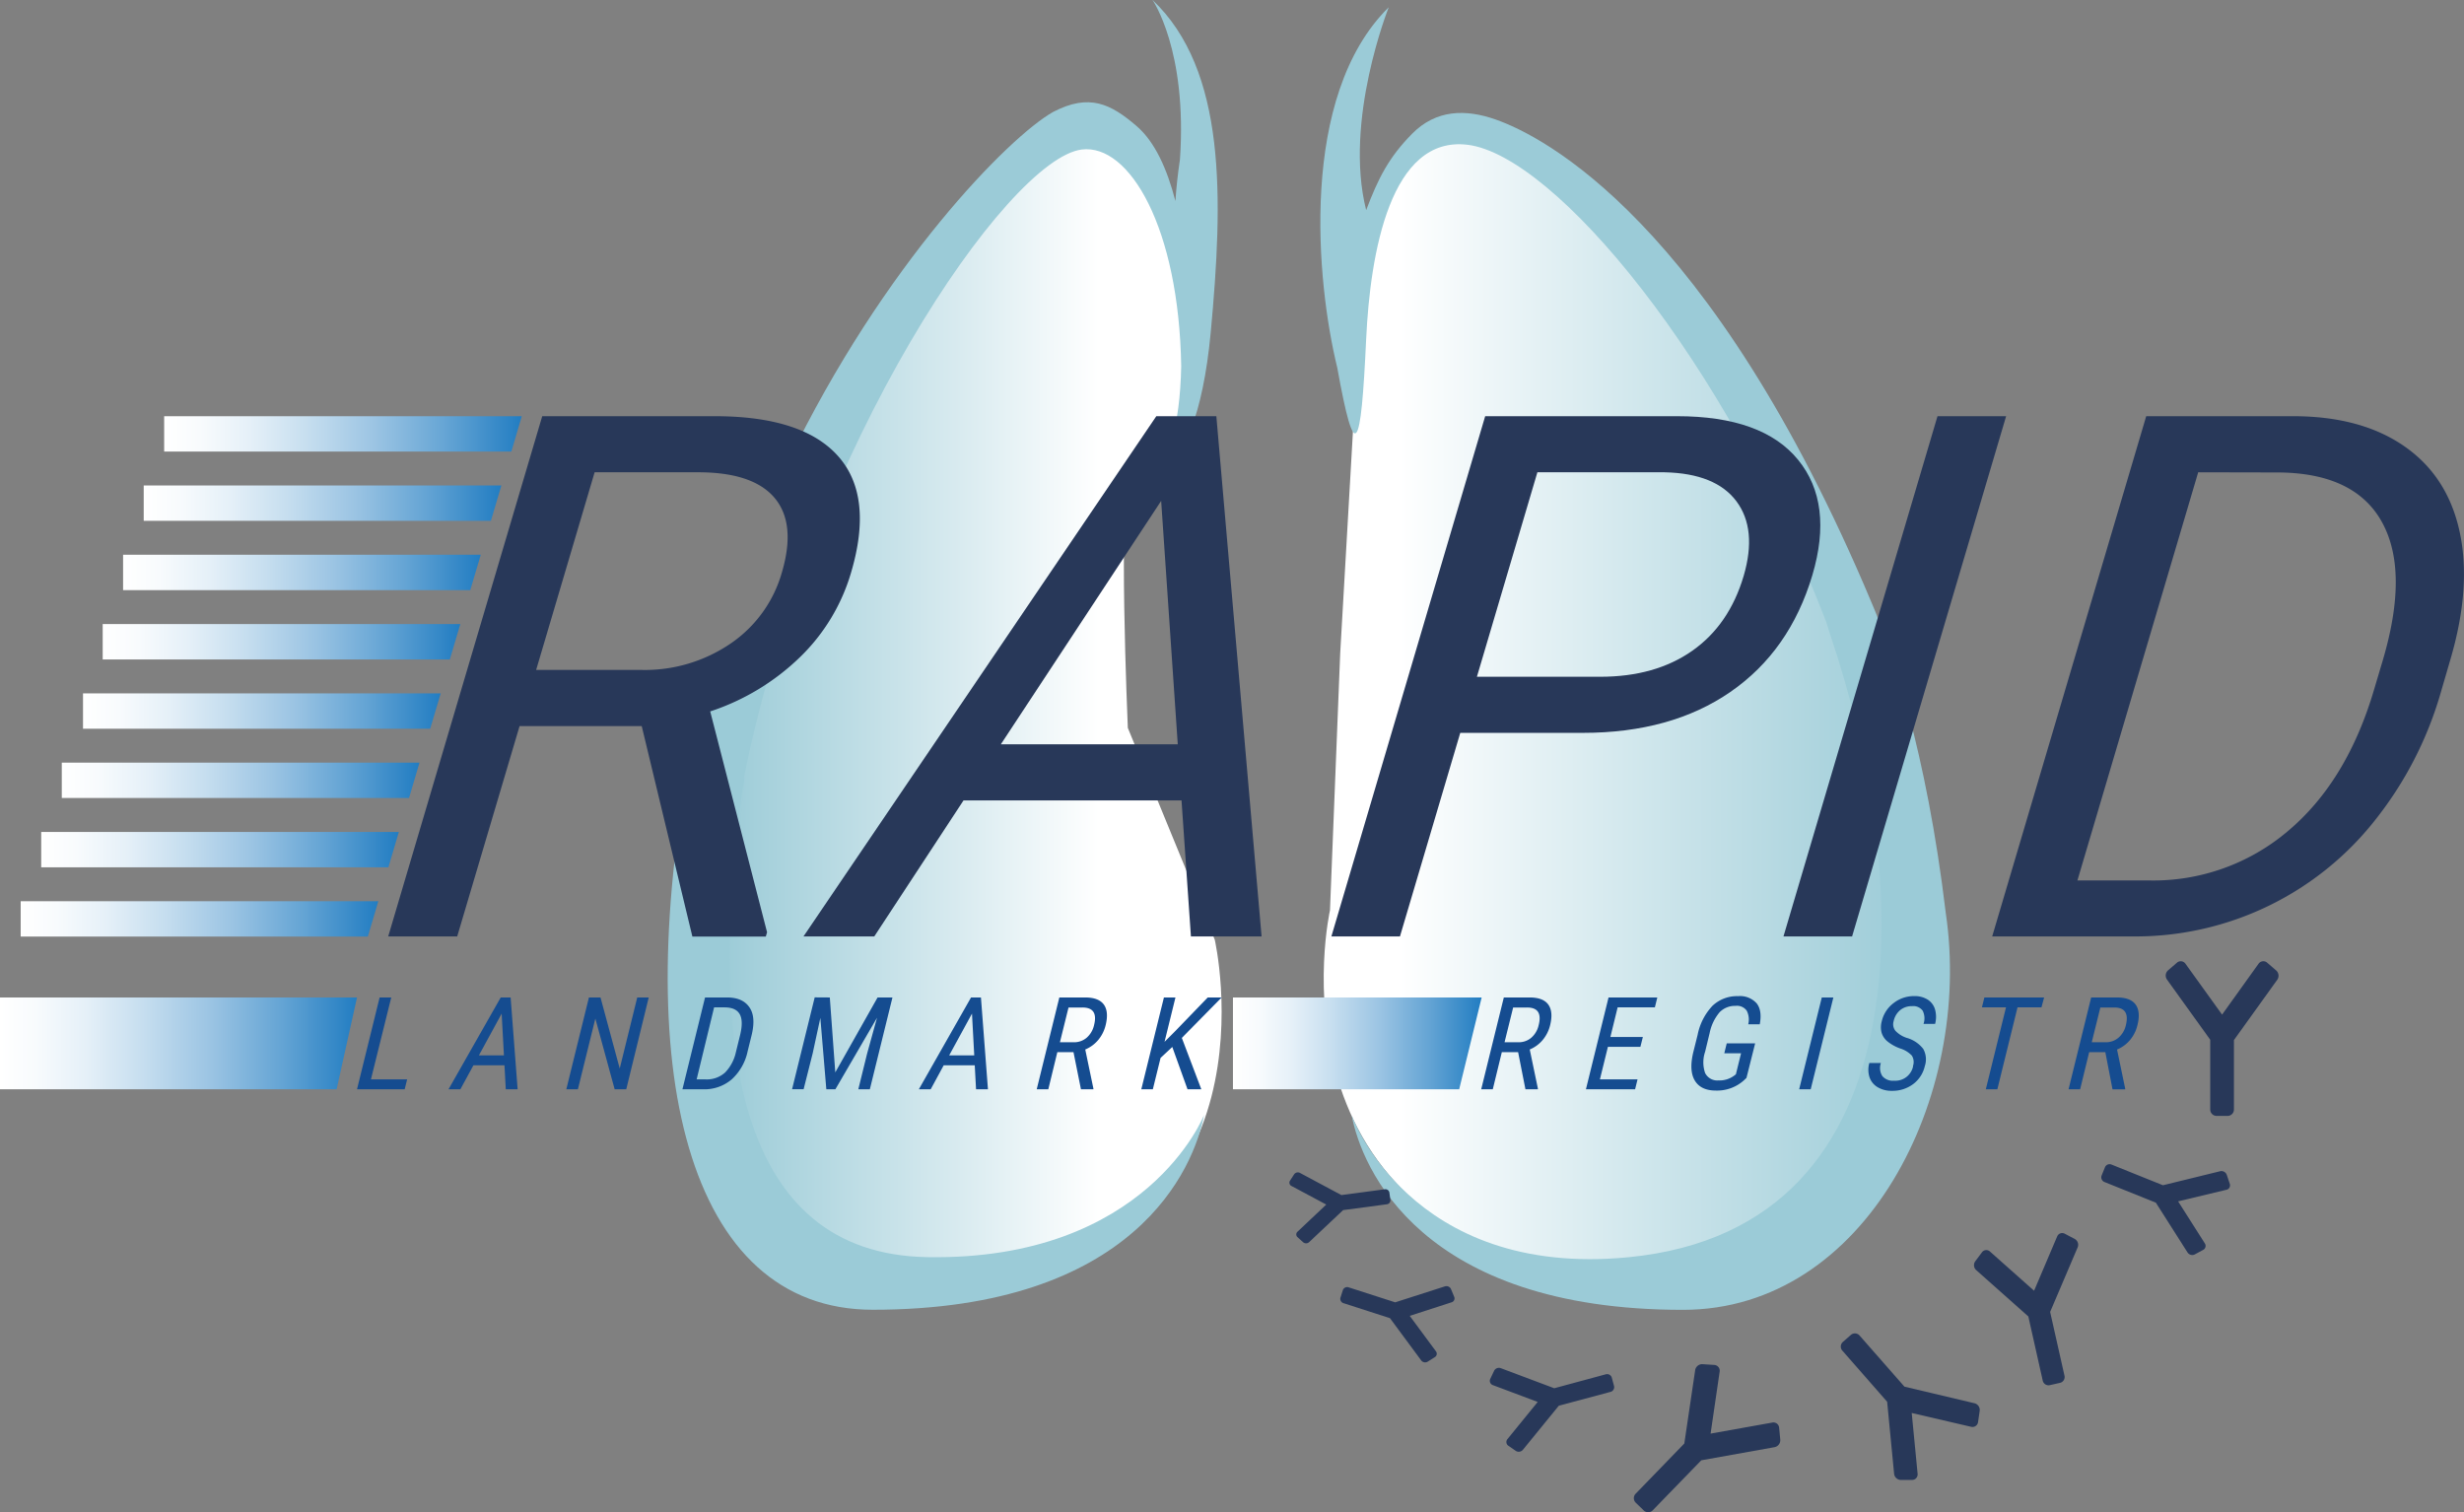 <svg xmlns="http://www.w3.org/2000/svg" xmlns:xlink="http://www.w3.org/1999/xlink" viewBox="0 0 544.7 334.25"><rect x="0" y="0" width="544.7" height="334.25" fill="#808080" stroke="none"/><defs><style>.cls-1{fill:url(#linear-gradient);}.cls-2{fill:url(#linear-gradient-2);}.cls-3{fill:url(#linear-gradient-3);}.cls-4{fill:url(#linear-gradient-4);}.cls-5{fill:url(#linear-gradient-5);}.cls-6{fill:url(#linear-gradient-6);}.cls-7{fill:url(#linear-gradient-7);}.cls-8{fill:url(#linear-gradient-8);}.cls-9{fill:url(#linear-gradient-9);}.cls-10{fill:url(#linear-gradient-10);}.cls-11{fill:#9bcbd7;}.cls-12{fill:#283859;}.cls-13{fill:url(#linear-gradient-11);}.cls-14{fill:url(#linear-gradient-12);}.cls-15{fill:#154c90;}</style><linearGradient id="linear-gradient" x1="36.29" y1="95.91" x2="115.35" y2="95.91" gradientUnits="userSpaceOnUse"><stop offset="0" stop-color="#fff"/><stop offset="0.1" stop-color="#f8fbfd"/><stop offset="0.24" stop-color="#e5f0f8"/><stop offset="0.4" stop-color="#c6deef"/><stop offset="0.59" stop-color="#9bc4e3"/><stop offset="0.79" stop-color="#64a4d4"/><stop offset="1" stop-color="#227dc2"/></linearGradient><linearGradient id="linear-gradient-2" x1="27.21" y1="126.54" x2="106.28" y2="126.54" xlink:href="#linear-gradient"/><linearGradient id="linear-gradient-3" x1="22.7" y1="141.86" x2="101.76" y2="141.86" xlink:href="#linear-gradient"/><linearGradient id="linear-gradient-4" x1="18.35" y1="157.18" x2="97.42" y2="157.18" xlink:href="#linear-gradient"/><linearGradient id="linear-gradient-5" x1="13.67" y1="172.49" x2="92.73" y2="172.49" xlink:href="#linear-gradient"/><linearGradient id="linear-gradient-6" x1="9.11" y1="187.81" x2="88.17" y2="187.81" xlink:href="#linear-gradient"/><linearGradient id="linear-gradient-7" x1="4.57" y1="203.12" x2="83.63" y2="203.12" xlink:href="#linear-gradient"/><linearGradient id="linear-gradient-8" x1="31.77" y1="111.23" x2="110.83" y2="111.23" xlink:href="#linear-gradient"/><linearGradient id="linear-gradient-9" x1="0" y1="230.64" x2="78.92" y2="230.64" xlink:href="#linear-gradient"/><linearGradient id="linear-gradient-10" x1="303.28" y1="156.39" x2="423.25" y2="156.39" gradientUnits="userSpaceOnUse"><stop offset="0.05" stop-color="#fff"/><stop offset="1" stop-color="#9bcbd7"/></linearGradient><linearGradient id="linear-gradient-11" x1="-3086.98" y1="155.47" x2="-2992.86" y2="155.47" gradientTransform="matrix(-1, 0, 0, 1, -2833.71, 0)" gradientUnits="userSpaceOnUse"><stop offset="0.11" stop-color="#fff"/><stop offset="0.45" stop-color="#d7eaef"/><stop offset="1" stop-color="#9bcbd7"/></linearGradient><linearGradient id="linear-gradient-12" x1="272.56" y1="230.64" x2="327.54" y2="230.64" xlink:href="#linear-gradient"/></defs><g id="Sketches"><polygon class="cls-1" points="113.04 99.82 36.29 99.82 36.29 92 115.35 92 113.04 99.82"/><polygon class="cls-2" points="103.96 130.45 27.21 130.45 27.21 122.63 106.28 122.63 103.96 130.45"/><polygon class="cls-3" points="99.44 145.77 22.7 145.77 22.7 137.95 101.76 137.95 99.44 145.77"/><polygon class="cls-4" points="95.1 161.08 18.35 161.08 18.35 153.27 97.42 153.27 95.1 161.08"/><polygon class="cls-5" points="90.42 176.4 13.66 176.4 13.66 168.58 92.73 168.58 90.42 176.4"/><polygon class="cls-6" points="85.86 191.72 9.11 191.72 9.11 183.9 88.17 183.9 85.86 191.72"/><polygon class="cls-7" points="81.31 207.03 4.57 207.03 4.57 199.22 83.63 199.22 81.31 207.03"/><polygon class="cls-8" points="108.52 115.13 31.77 115.13 31.77 107.32 110.83 107.32 108.52 115.13"/><polygon class="cls-9" points="74.41 240.79 0 240.79 0 220.49 78.92 220.49 74.41 240.79"/><path class="cls-10" d="M299.48,68.48s-.13-34.25,23.7-39.25,75,69.43,88.15,115.61l9.14,30.53,2.87,27.26c4.79,25.7-6.81,87.81-66.38,80.59-79.27-9.63-62.95-82-62.95-82l2.26-56.82,3.49-60.76Z"/><path class="cls-11" d="M430.14,201.84c-4.3-36-12.14-58.74-16.41-68.64C378.08,48.39,340.82,30,330.67,26.43c-6.64-2.34-13.18-2.26-18.52,3.15-5.16,5.23-7.5,9.88-10.14,16.87C297,26.63,307,1.6,307,1.6,287.07,21.25,291,62.42,295.62,81.28c3.91,21.7,5.24,18.66,6.39-6.35.89-19.05,5.37-45.07,22.47-42.92,19.24,2.43,56.92,47.5,79.27,105.56.27.89.54,1.81.87,2.79,17.53,51.65,22.6,131-44.62,137.55-48.44,4.72-61.21-31.44-61.21-31.44,2.21,11.73,15.28,43.08,73.28,43.07C412.46,289.53,436.16,242.42,430.14,201.84Z"/><path class="cls-12" d="M420.12,327.14l2.57,0a1.23,1.23,0,0,0,1.22-1.39l-1.3-13.41,13.12,3.05a1.24,1.24,0,0,0,1.54-1l.37-2.55a1.52,1.52,0,0,0-1.15-1.65L421,306.52l-9.88-11.26a1.37,1.37,0,0,0-1.92-.21l-1.87,1.64a1.37,1.37,0,0,0,0,1.93l9.85,11.24,1.54,15.93A1.53,1.53,0,0,0,420.12,327.14Z"/><path class="cls-12" d="M393.55,318.22l-.25-2.63a1.26,1.26,0,0,0-1.52-1.13l-13.63,2.44,2-13.69a1.28,1.28,0,0,0-1.18-1.49l-2.64-.17a1.57,1.57,0,0,0-1.59,1.32l-2.4,16.22-10.71,11.05a1.41,1.41,0,0,0-.06,2l1.84,1.78a1.41,1.41,0,0,0,2-.12l10.68-11,16.19-2.9A1.57,1.57,0,0,0,393.55,318.22Z"/><path class="cls-12" d="M458.64,273.87l-2.2-1.16a1.2,1.2,0,0,0-1.68.61l-5.1,12-9.74-8.66a1.19,1.19,0,0,0-1.78.16l-1.49,2a1.46,1.46,0,0,0,.21,1.93L448.39,291l3.17,14.13a1.32,1.32,0,0,0,1.53,1.07l2.35-.53a1.32,1.32,0,0,0,.93-1.62L453.21,290l6.07-14.24A1.47,1.47,0,0,0,458.64,273.87Z"/><path class="cls-12" d="M330.3,303l-.87,1.83a1,1,0,0,0,.56,1.34l9.94,3.73-6.7,8.23a1,1,0,0,0,.19,1.44l1.67,1.15a1.19,1.19,0,0,0,1.57-.25l7.94-9.74L356,307.68a1.08,1.08,0,0,0,.81-1.29l-.51-1.89a1.08,1.08,0,0,0-1.35-.7l-11.36,3.07-11.81-4.43A1.19,1.19,0,0,0,330.3,303Z"/><path class="cls-12" d="M315.6,301l1.58-1a.88.88,0,0,0,.24-1.31l-5.78-7.82,9.26-3a.89.89,0,0,0,.57-1.21l-.71-1.71a1.1,1.1,0,0,0-1.33-.6l-11,3.53-10.29-3.31a1,1,0,0,0-1.27.58l-.55,1.71a1,1,0,0,0,.69,1.21l10.26,3.31,6.87,9.29A1.09,1.09,0,0,0,315.6,301Z"/><path class="cls-12" d="M286.08,259.59l-.91,1.4a.81.81,0,0,0,.31,1.16l7.71,4.12-6.36,6a.8.8,0,0,0,0,1.2l1.24,1.12a1,1,0,0,0,1.31,0l7.54-7.1,9.63-1.28a.89.89,0,0,0,.81-1l-.22-1.6a.88.88,0,0,0-1-.72l-9.61,1.28-9.16-4.9A1,1,0,0,0,286.08,259.59Z"/><path class="cls-12" d="M485.16,277.3l1.86-1a1,1,0,0,0,.38-1.46l-5.9-9.28L492.18,263a1,1,0,0,0,.74-1.32l-.67-2a1.26,1.26,0,0,0-1.45-.78L478.15,262l-11.34-4.56a1.11,1.11,0,0,0-1.47.56l-.76,1.88a1.12,1.12,0,0,0,.68,1.42l11.32,4.55,7,11A1.24,1.24,0,0,0,485.16,277.3Z"/><path class="cls-13" d="M262.4,93.63S271.08,34.47,240.7,27c-9.63-2.38-45.62,34.23-62,75.53-1.68,4.22,6.68,8.16,1.58,23.77S166,141.71,166,141.71l-8.62,27.59c-3.57,85.15-.78,121,58.79,113.92,67.85-8.09,52.37-75.49,52.37-75.49L249.32,160.9s-2.28-53.14.54-53.35C257.91,107,262.4,93.63,262.4,93.63Z"/><path class="cls-11" d="M249.86,107.55s14.28,3.39,17.78-34c2.78-29.75,3.52-58-12.87-73.57,0,0,7.76,11.13,6.07,35.3-.46,3.08-.8,6.14-1,9.16-1.85-7.17-4.56-13.1-8.53-16.53-5.73-4.93-10.47-7.36-18.53-3.15-9.58,5.39-37.45,33.47-58.62,77.39,15,20.46,2.61,43.16-17.57,47.24-1.25,4.71-2.4,9.53-3.41,14.45l.08.07c-14.39,72-1.39,125.6,39.65,125.61,58,0,71.06-31.34,73.27-43.07,0,0-12.57,32.26-61.2,31.44-42.07-.71-49.15-46.91-40.4-106.37,0,0-2.92,33.4-.06,0,14.86-73.31,58.21-136.38,74.6-138.47,10.58-1.32,21.5,17.32,22,47.88h0C260.58,108.89,249.86,107.55,249.86,107.55Z"/><path class="cls-12" d="M141.86,160.5h-27L101.07,207H85.82L119.87,92H158q19.44,0,27.29,8.85t2.84,25.75a42.71,42.71,0,0,1-11.35,18.73A51.68,51.68,0,0,1,157,157.26l12.57,48.82-.28.95H153.06Zm-23.34-12.41h23.3a33.66,33.66,0,0,0,19.71-5.85,28.36,28.36,0,0,0,11.31-15.68q3.16-10.68-1.51-16.38t-16.66-5.78H131.45Z"/><path class="cls-12" d="M261.19,176.93H213L193.27,207H177.62l78-115h13.27l10,115H263.27Zm-39.94-12.4h39.11l-3.67-53.81Z"/><path class="cls-12" d="M322.81,162l-13.33,45H294.32l34-115h42.43q18.88,0,26.74,9.64t3.15,25.52q-5,16.74-18.11,25.79T349.91,162Zm3.68-12.4h27.25q12.17,0,20.35-5.74t11.38-16.58q3-10.29-1.6-16.46T368,104.4H339.86Z"/><path class="cls-12" d="M409.43,207H394.26L428.31,92h15.17Z"/><path class="cls-12" d="M440.4,207,474.45,92h32.47q15,0,24.58,6.64t12.23,18.88q2.65,12.24-2,28.13L539.59,153a81.48,81.48,0,0,1-14.73,28.52A67.43,67.43,0,0,1,472.24,207ZM485.94,104.4l-26.7,90.23h16a46,46,0,0,0,30.52-10.91q13-10.92,19-31.08l2-6.72q5.8-19.62-.18-30.48t-22.85-11Z"/><path class="cls-12" d="M503.17,214.51l-2-1.72a1.28,1.28,0,0,0-1.89.25l-8.06,11.24-8.08-11.23a1.27,1.27,0,0,0-1.89-.25l-2,1.72a1.55,1.55,0,0,0-.22,2l9.57,13.31v15.38a1.42,1.42,0,0,0,1.35,1.46h2.55a1.41,1.41,0,0,0,1.34-1.46V229.91l9.59-13.35A1.56,1.56,0,0,0,503.17,214.51Z"/><polygon class="cls-14" points="322.57 240.79 272.56 240.79 272.56 220.49 327.54 220.49 322.57 240.79"/><path class="cls-15" d="M82,238.6h8l-.54,2.19H78.92l5-20.3h2.57Z"/><path class="cls-15" d="M111.52,235.48h-6.86l-2.89,5.31H99.15l11.54-20.3h2.19l1.55,20.3h-2.62Zm-5.65-2.19h5.53l-.5-9.23Z"/><path class="cls-15" d="M138.44,240.79h-2.56l-4.27-15.64-3.86,15.64h-2.56l5-20.3h2.56L137,236.2l3.87-15.71h2.54Z"/><path class="cls-15" d="M150.86,240.79l5-20.3h4.84c2.37,0,4,.74,5,2.22s1.09,3.57.42,6.26l-.84,3.4a11.62,11.62,0,0,1-3.52,6.22,9.3,9.3,0,0,1-6.33,2.2Zm7-18.11L154,238.6H156a6,6,0,0,0,4.31-1.54,9.31,9.31,0,0,0,2.39-4.57l.89-3.6c.53-2.14.5-3.71-.07-4.71s-1.7-1.5-3.36-1.5Z"/><path class="cls-15" d="M183.44,220.49l1.21,16.56L194,220.49h3.29l-5,20.3h-2.55l1.95-7.91,2.19-7.91-9.21,15.82h-2L181.35,225l-1.7,7.86-2,7.91h-2.55l5-20.3Z"/><path class="cls-15" d="M215.48,235.48h-6.86l-2.88,5.31h-2.62l11.54-20.3h2.19l1.55,20.3h-2.63Zm-5.65-2.19h5.54l-.5-9.23Z"/><path class="cls-15" d="M237.31,232.58h-3.57l-2,8.21h-2.56l5-20.3h5.69q3,0,4.14,1.56t.41,4.55a8.06,8.06,0,0,1-1.64,3.28,7.5,7.5,0,0,1-2.87,2.11l1.8,8.63,0,.17h-2.75Zm-3-2.19h3.09a4.26,4.26,0,0,0,2.82-1,5.14,5.14,0,0,0,1.63-2.77q1-3.92-2.57-3.91h-3.07Z"/><path class="cls-15" d="M259.15,231.43l-2.59,2.42-1.71,6.94H252.3l5-20.3h2.55l-2.41,9.8,2.22-2.22,7.33-7.58h3.07l-8.8,8.94,4.31,11.36h-3.05Z"/><path class="cls-15" d="M335.6,232.58H332l-2,8.21h-2.56l5-20.3h5.69c2,0,3.37.52,4.13,1.56s.91,2.55.42,4.55a8.06,8.06,0,0,1-1.64,3.28,7.5,7.5,0,0,1-2.87,2.11l1.8,8.63,0,.17h-2.75Zm-3-2.19h3.09a4.26,4.26,0,0,0,2.82-1,5.14,5.14,0,0,0,1.63-2.77q1-3.92-2.57-3.91h-3.07Z"/><path class="cls-15" d="M362.63,231.41h-7.18l-1.77,7.19H362l-.54,2.19H350.59l5-20.3h10.78l-.54,2.19H357.6L356,229.22h7.18Z"/><path class="cls-15" d="M386.08,238.27l-.58.55a8.87,8.87,0,0,1-6.19,2.25q-3.29,0-4.63-2.18c-.89-1.46-1-3.51-.39-6.17l1-4a13,13,0,0,1,3.28-6.39,7.85,7.85,0,0,1,5.64-2.13,4.92,4.92,0,0,1,4.14,1.61c.83,1.08,1.05,2.61.67,4.61h-2.55a4.32,4.32,0,0,0-.33-3,2.62,2.62,0,0,0-2.46-1.07,4.73,4.73,0,0,0-3.56,1.43,10.29,10.29,0,0,0-2.18,4.57l-1,4.14a7.24,7.24,0,0,0,0,4.7,3,3,0,0,0,2.95,1.64,5.44,5.44,0,0,0,3.39-1l.46-.35,1.15-4.66h-3.71l.54-2.19H388Z"/><path class="cls-15" d="M400.28,240.79h-2.55l5-20.3h2.56Z"/><path class="cls-15" d="M422.88,235.66a2.65,2.65,0,0,0-.25-2.33,6,6,0,0,0-2.58-1.57,9.57,9.57,0,0,1-2.88-1.62,4,4,0,0,1-1.23-1.92,4.84,4.84,0,0,1,.05-2.47,7,7,0,0,1,2.59-4,7.25,7.25,0,0,1,4.6-1.56,5.28,5.28,0,0,1,3,.8,3.83,3.83,0,0,1,1.6,2.21,6,6,0,0,1,0,3.13h-2.56a3.77,3.77,0,0,0-.19-2.92,2.57,2.57,0,0,0-2.35-1,4,4,0,0,0-2.61.87,4.31,4.31,0,0,0-1.45,2.43,2.35,2.35,0,0,0,.39,2.15,6,6,0,0,0,2.46,1.55,7,7,0,0,1,3.68,2.44,4.71,4.71,0,0,1,.36,3.79,6.87,6.87,0,0,1-2.58,4,7.63,7.63,0,0,1-4.73,1.49,5.92,5.92,0,0,1-3.08-.78,4.08,4.08,0,0,1-1.82-2.17,5.43,5.43,0,0,1-.06-3.21h2.56a3.34,3.34,0,0,0,.33,2.92,3.07,3.07,0,0,0,2.61,1,4,4,0,0,0,4.18-3.22Z"/><path class="cls-15" d="M451.29,222.68H446l-4.46,18.11h-2.55l4.46-18.11h-5.32l.54-2.19h13.21Z"/><path class="cls-15" d="M465.41,232.58h-3.57l-2,8.21h-2.56l5-20.3h5.69c2,0,3.37.52,4.13,1.56s.91,2.55.41,4.55a7.92,7.92,0,0,1-1.63,3.28A7.5,7.5,0,0,1,468,232l1.8,8.63,0,.17H467Zm-3-2.19h3.09a4.22,4.22,0,0,0,2.81-1,5.09,5.09,0,0,0,1.64-2.77c.64-2.61-.21-3.91-2.57-3.91h-3.07Z"/></g></svg>